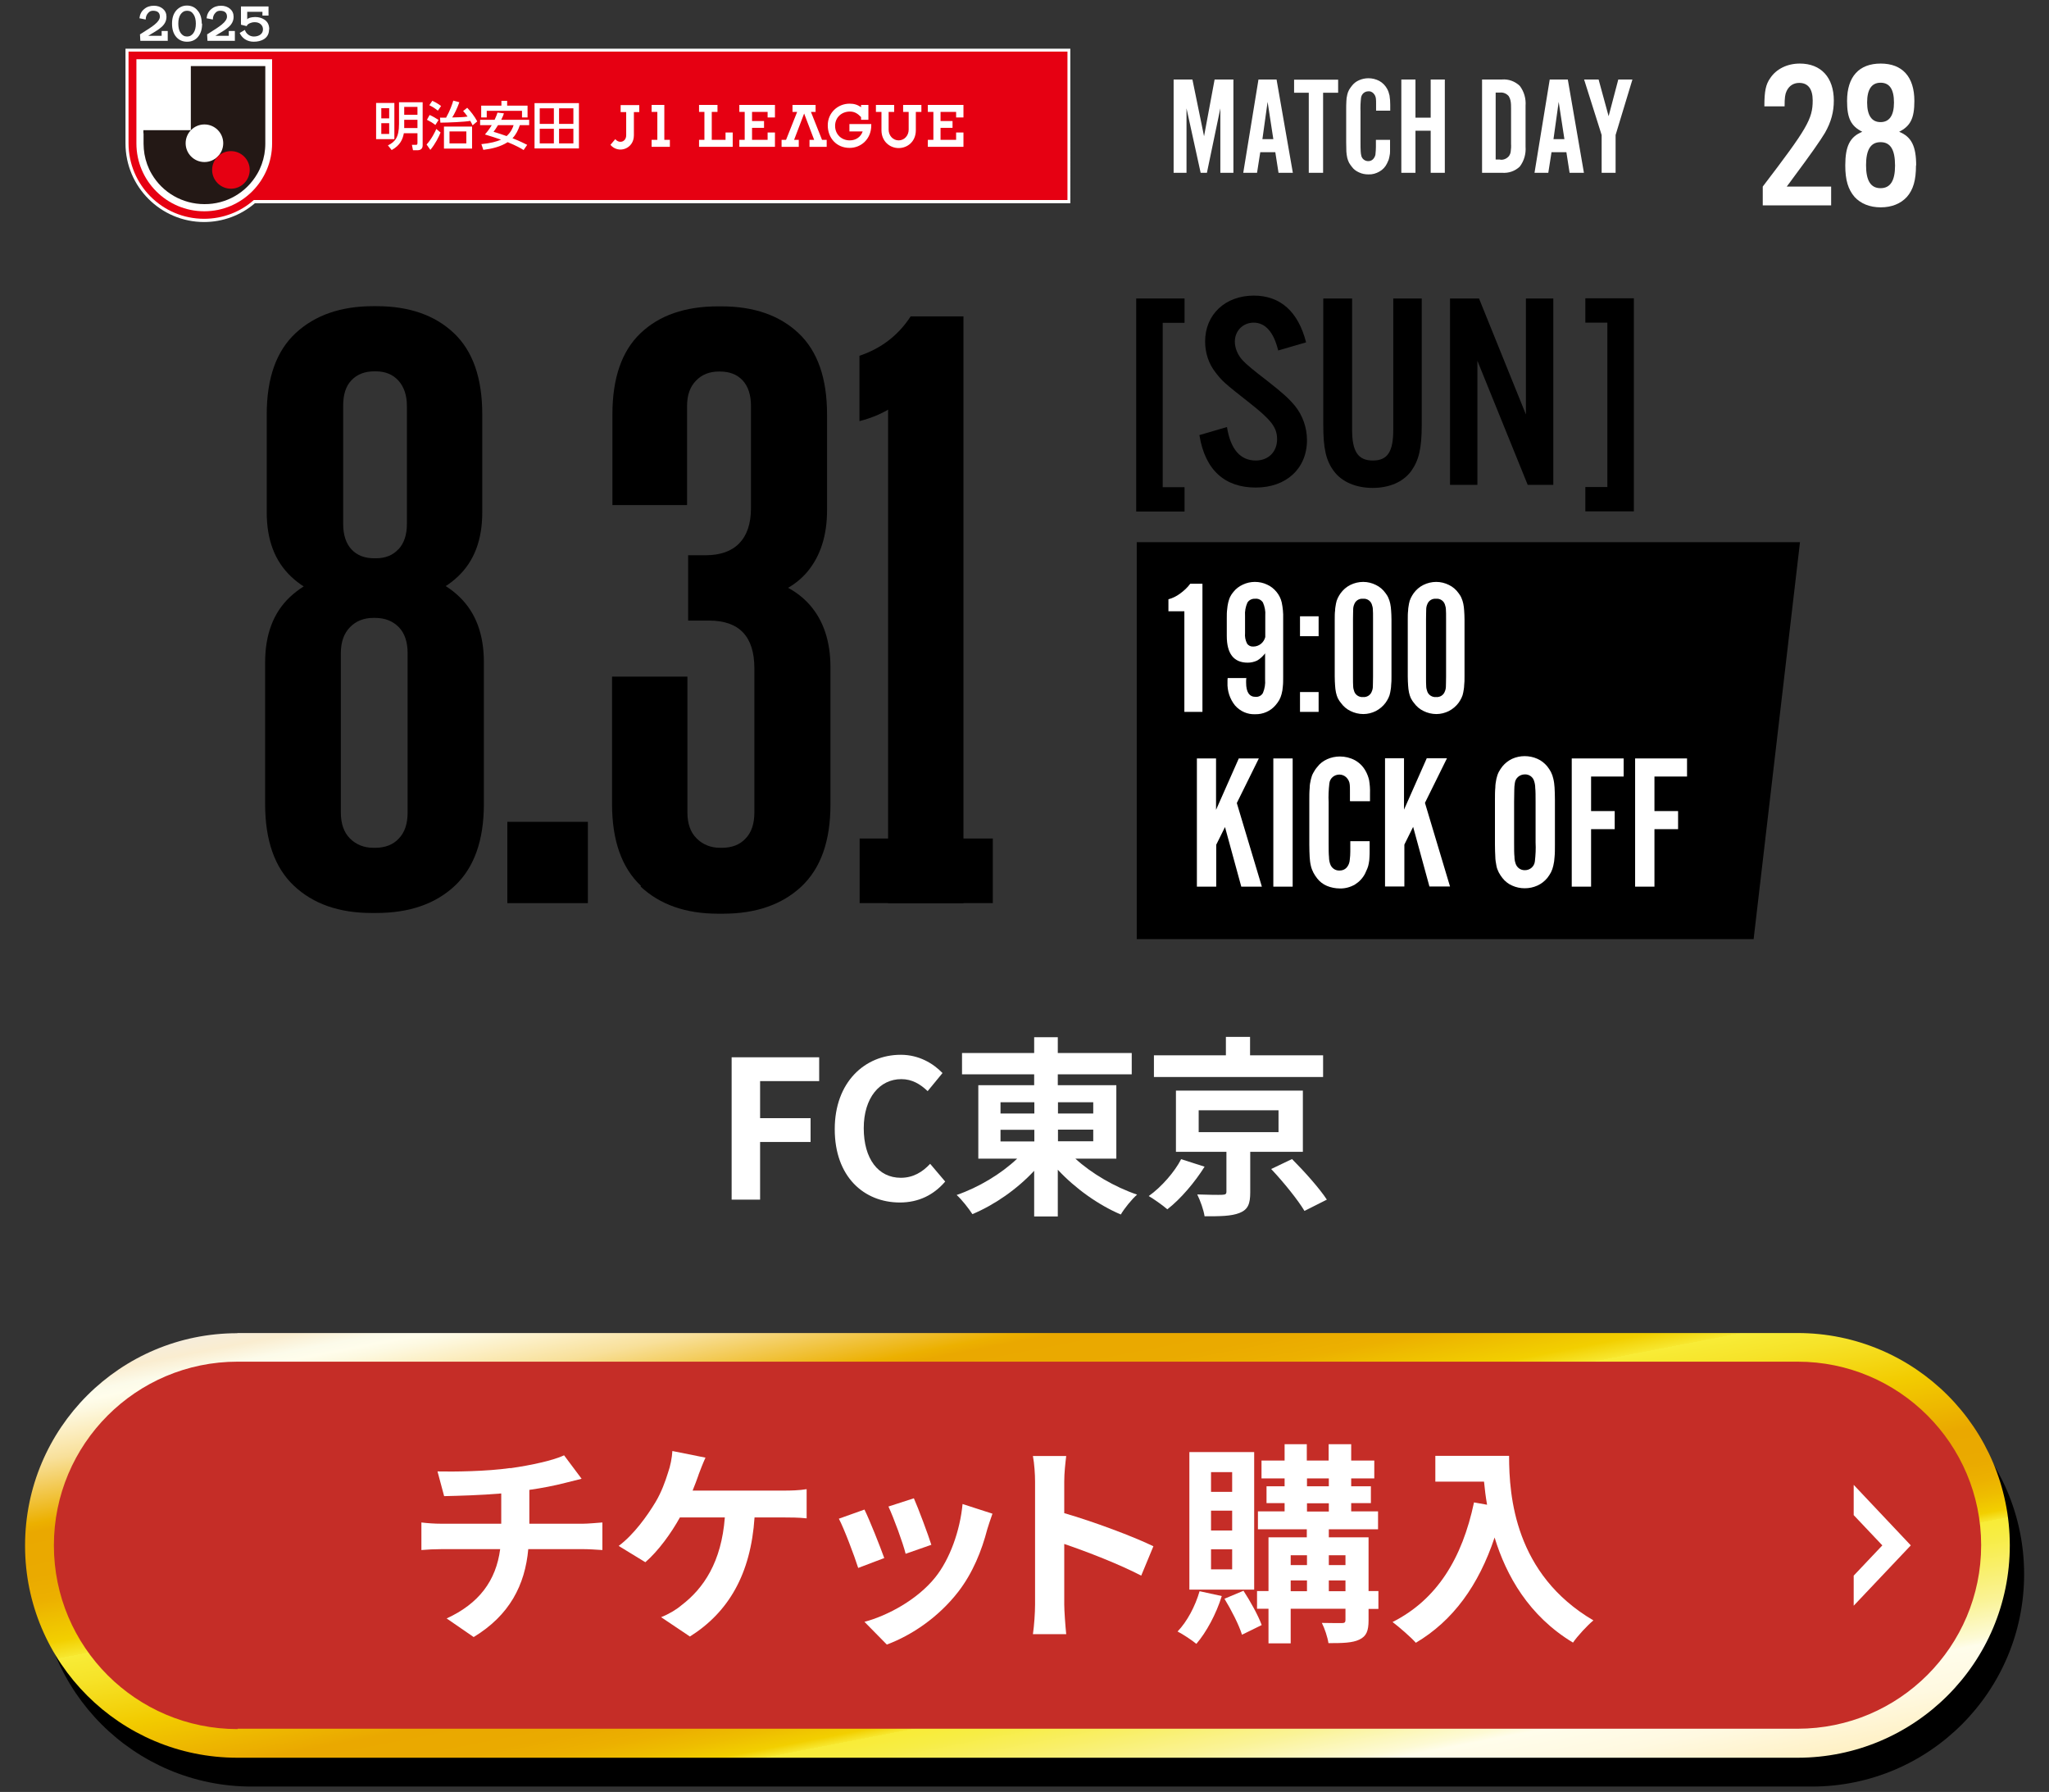 <?xml version="1.0" encoding="UTF-8"?>
<svg id="_レイヤー_1" data-name="レイヤー 1" xmlns="http://www.w3.org/2000/svg" xmlns:xlink="http://www.w3.org/1999/xlink" viewBox="0 0 114.46 100.08">
  <rect x="0" y="0" width="114.46" height="100.08" fill="#333333" stroke="none"/>
  <defs>
    <style>
      .cls-1 {
        fill: #c52d27;
      }

      .cls-2 {
        fill: #231815;
      }

      .cls-3 {
        fill: #fff;
      }

      .cls-4 {
        fill: url(#_名称未設定グラデーション);
      }

      .cls-5 {
        fill: #e60012;
      }
    </style>
    <linearGradient id="_名称未設定グラデーション" data-name="名称未設定グラデーション" x1="-731.15" y1="263.68" x2="-730.34" y2="262.8" gradientTransform="translate(102078.93 7947.03) scale(139.61 -29.86)" gradientUnits="userSpaceOnUse">
      <stop offset="0" stop-color="#ffecb4"/>
      <stop offset=".04" stop-color="#f0eeea"/>
      <stop offset=".08" stop-color="#faedd0"/>
      <stop offset=".1" stop-color="#fcfbea"/>
      <stop offset=".11" stop-color="#fffdeb"/>
      <stop offset=".12" stop-color="#fdf9e1"/>
      <stop offset=".14" stop-color="#fcefc5"/>
      <stop offset=".17" stop-color="#f8e09a"/>
      <stop offset=".2" stop-color="#f3cb58"/>
      <stop offset=".24" stop-color="#ecb000"/>
      <stop offset=".25" stop-color="#eaa800"/>
      <stop offset=".3" stop-color="#eaaa00"/>
      <stop offset=".33" stop-color="#ecb000"/>
      <stop offset=".35" stop-color="#eebd00"/>
      <stop offset=".38" stop-color="#f2cf00"/>
      <stop offset=".4" stop-color="#f7e72f"/>
      <stop offset=".4" stop-color="#f8ec37"/>
      <stop offset=".43" stop-color="#f6e329"/>
      <stop offset=".49" stop-color="#f2cb00"/>
      <stop offset=".56" stop-color="#eaa800"/>
      <stop offset=".6" stop-color="#eaaa00"/>
      <stop offset=".62" stop-color="#ecb000"/>
      <stop offset=".64" stop-color="#eebd00"/>
      <stop offset=".66" stop-color="#f2cf00"/>
      <stop offset=".67" stop-color="#f7e72f"/>
      <stop offset=".67" stop-color="#f8ec37"/>
      <stop offset=".69" stop-color="#f7ed45"/>
      <stop offset=".72" stop-color="#f9ef66"/>
      <stop offset=".76" stop-color="#faf396"/>
      <stop offset=".8" stop-color="#fdfad4"/>
      <stop offset=".81" stop-color="#fffdeb"/>
      <stop offset=".85" stop-color="#fff9e1"/>
      <stop offset=".9" stop-color="#fff1c6"/>
      <stop offset=".94" stop-color="#ffecb4"/>
      <stop offset="1" stop-color="#ffecb4"/>
    </linearGradient>
  </defs>
  <g>
    <g>
      <path class="cls-3" d="M102.27,11.47h-3.8v-1.05c2.48-3.25,2.79-3.77,2.79-4.81,0-.64-.26-.98-.75-.98-.32,0-.57.16-.71.46-.08.17-.11.36-.11.85h-1.13c0-.85.08-1.23.33-1.58.34-.51.95-.81,1.65-.81,1.18,0,1.9.77,1.9,2.07,0,.63-.15,1.19-.49,1.79q-.37.63-1.74,2.47c-.13.19-.27.36-.4.54h2.48v1.05Z"/>
      <path class="cls-3" d="M107.03,9.24c0,.82-.15,1.35-.51,1.76-.34.37-.84.58-1.46.58s-1.12-.21-1.46-.58c-.36-.42-.52-.94-.52-1.76,0-1.08.26-1.6.95-1.88-.63-.32-.85-.75-.85-1.72,0-1.36.67-2.09,1.88-2.09s1.88.74,1.88,2.09c0,.97-.22,1.4-.85,1.72.69.28.95.81.95,1.88ZM104.24,9.22c0,.87.26,1.29.81,1.29s.81-.42.81-1.26c0-.9-.26-1.31-.81-1.31s-.81.42-.81,1.29ZM104.3,5.72c0,.73.26,1.1.75,1.1s.75-.37.75-1.09c0-.75-.25-1.11-.75-1.11s-.75.38-.75,1.1Z"/>
    </g>
    <path id="_路径_135720" data-name="路径 135720" class="cls-3" d="M68.17,9.65v-3.6l-.75,3.6h-.35l-.79-3.6v3.6h-.72v-5.21h1.05l.65,3.17.59-3.17h1.05v5.21h-.72ZM70.4,8.5l-.18,1.15h-.77l.85-5.21h1.01l.91,5.21h-.8l-.18-1.15h-.84ZM70.81,5.69l-.29,2.08h.61l-.32-2.08ZM73.9,9.65h-.79v-4.47h-.82v-.73h2.46v.73h-.84v4.47ZM76.87,6.18v-.4c0-.09,0-.18-.01-.27-.01-.11-.06-.22-.14-.3-.08-.08-.18-.12-.28-.11-.21,0-.38.15-.41.36-.03.26-.04.51-.03.77v1.65c0,.26,0,.45.01.57,0,.09.02.18.04.27.05.17.21.28.38.28.11,0,.21-.04.28-.12.08-.09.13-.2.13-.32.01-.11.02-.23.02-.34,0-.16,0-.29,0-.41h.79v.34c0,.12,0,.23,0,.32,0,.08-.01.17-.03.25-.01.07-.03.14-.05.21-.03.07-.06.13-.09.2-.09.19-.24.35-.42.45-.19.11-.4.17-.62.16-.18,0-.35-.03-.52-.11-.16-.07-.3-.17-.4-.31-.06-.07-.11-.15-.16-.23-.04-.09-.08-.18-.1-.27-.03-.12-.04-.24-.05-.36,0-.14-.01-.31-.01-.52v-1.76c0-.2,0-.38.01-.52,0-.12.02-.25.05-.37.02-.09.05-.18.1-.27.05-.08.1-.16.16-.23.11-.14.24-.24.4-.31.16-.07.34-.11.52-.11.21,0,.42.05.61.15.18.1.33.25.43.43.07.12.11.25.14.38.03.18.04.36.04.53v.32h-.79ZM79.07,7.3v2.35h-.79v-5.21h.79v2.13h.85v-2.13h.79v5.21h-.79v-2.35h-.85ZM82.79,4.44h1.11c.37-.03.73.1,1,.36.24.32.35.71.32,1.11v2.28c.03.4-.08.79-.32,1.11-.27.26-.63.38-1,.35h-1.11v-5.21ZM83.81,8.92c.18.02.36-.06.48-.2.05-.07.09-.16.1-.25.02-.14.03-.29.02-.44v-1.97c0-.15,0-.29-.03-.44-.02-.09-.05-.17-.1-.25-.12-.14-.3-.22-.49-.2h-.24v3.74h.25ZM86.67,8.5l-.18,1.15h-.77l.85-5.21h1.01l.9,5.21h-.8l-.18-1.15h-.84ZM87.07,5.69l-.29,2.08h.61l-.32-2.08ZM90.26,9.65h-.79v-2.11l-.98-3.1h.81l.56,2.05.54-2.05h.79l-.94,3.1v2.11Z"/>
    <g>
      <g>
        <g>
          <g>
            <path class="cls-3" d="M59.8,2.72H7.01v5.29c0,2.42,1.97,4.39,4.39,4.39,1.04,0,2.05-.37,2.84-1.05h45.55V2.72h0Z"/>
            <path class="cls-5" d="M7.18,2.88v5.12c0,2.33,1.89,4.22,4.22,4.22,1.06,0,2.04-.39,2.78-1.05h45.45V2.88H7.18Z"/>
          </g>
          <path class="cls-3" d="M15.2,8.01c0,2.09-1.7,3.79-3.79,3.79s-3.79-1.7-3.79-3.79V3.31h7.58v4.69Z"/>
        </g>
        <g>
          <path class="cls-2" d="M8.01,7.45v-.18h2.65v-3.58h4.16v3.75c0,.2,0,.39,0,.59,0,.2-.02.39-.05.58-.07.39-.2.76-.4,1.1-.61,1.05-1.73,1.7-2.95,1.69-1.22,0-2.34-.64-2.95-1.69-.2-.34-.33-.71-.4-1.1-.03-.19-.05-.39-.05-.58,0-.2,0-.39,0-.59Z"/>
          <circle class="cls-3" cx="11.42" cy="8" r="1.05"/>
          <circle class="cls-5" cx="12.9" cy="9.49" r="1.05"/>
        </g>
      </g>
      <g>
        <path class="cls-3" d="M21.74,6.04v.57h-.44v-.57h.44ZM21.01,5.75v2.02h1.02v-2.02h-1.02ZM21.74,6.88v.6h-.44v-.6h.44ZM22.29,5.7v1.22c0,.76-.23,1.01-.62,1.2l.21.26c.49-.27.62-.62.68-.94h.76v.54c0,.09-.02.11-.09.11h-.22l.06.3h.28c.06,0,.26-.03.26-.26v-2.42h-1.33ZM23.32,5.97v.44h-.74v-.44h.74ZM23.32,6.69v.46h-.74v-.46h.74ZM26.05,7.34v.67h-.94v-.67h.94ZM24.8,7.07v1.23h1.57v-1.23h-1.57ZM24.58,6.56l.02.29c.38,0,1.39-.04,1.67-.1.07.12.1.18.13.25l.26-.22c-.16-.3-.37-.56-.56-.76l-.23.18c.08.09.16.18.25.31-.25.04-.52.04-.86.05.11-.16.29-.53.4-.85l-.34-.09c-.05.18-.18.56-.4.95h-.32ZM23.99,5.88c.2.1.29.16.47.3l.18-.26c-.26-.19-.4-.25-.49-.29l-.17.25ZM23.85,6.69c.2.1.3.16.47.29l.18-.28c-.12-.08-.3-.19-.5-.28l-.15.27ZM24.37,7.21c-.05.12-.26.56-.54.86l.21.3c.27-.32.48-.74.57-.97l-.24-.2ZM28.69,6.99c-.04.13-.13.38-.39.61-.24-.09-.48-.16-.73-.24.07-.09.12-.16.25-.37h.87ZM27.79,6.29c-.03.1-.07.21-.16.4h-.81v.3h.65c-.15.25-.3.43-.38.52.37.11.64.2.9.29-.26.11-.59.2-1.1.25l.11.32c.48-.06.95-.17,1.36-.43.49.2.75.35.89.44l.2-.29c-.14-.07-.39-.2-.82-.37.2-.21.32-.46.41-.73h.52v-.3h-1.56c.1-.21.13-.28.15-.36l-.34-.04ZM26.88,6.56h.31v-.37h1.97v.37h.31v-.66h-1.14v-.27h-.32v.27h-1.13v.66ZM30.94,6.05v.87h-.79v-.87h.79ZM29.86,8.29h2.48v-2.53h-2.48v2.53ZM30.94,7.19v.82h-.79v-.82h.79ZM32.03,6.05v.87h-.8v-.87h.8ZM32.03,7.19v.82h-.8v-.82h.8Z"/>
        <g>
          <g>
            <path class="cls-3" d="M34.38,7.76l-.28.33c.44.52,1.31.23,1.31-.53v-1.3h.3v-.39h-1.04v.39h.31v1.29c0,.38-.39.49-.61.22Z"/>
            <g>
              <polygon class="cls-3" points="42.01 7.14 42.01 7.81 42.88 7.81 42.88 7.4 43.29 7.4 43.29 8.2 41.3 8.2 41.3 7.81 41.6 7.81 41.6 6.25 41.3 6.25 41.3 5.86 43.29 5.86 43.29 6.56 42.88 6.56 42.88 6.25 42.01 6.25 42.01 6.76 42.68 6.76 42.68 7.14 42.01 7.14"/>
              <path class="cls-3" d="M48.1,6.54c-.17-.18-.35-.31-.62-.31-.47,0-.83.33-.83.8s.35.81.82.81c.35,0,.62-.2.72-.5h-.74v-.41h1.22s0,.06,0,.07c0,.77-.57,1.26-1.21,1.26-.74,0-1.22-.56-1.22-1.26s.56-1.21,1.22-1.21c.25,0,.45.06.64.2v-.13h.41v.83h-.41v-.16Z"/>
              <polygon class="cls-3" points="45.56 5.86 45.56 6.25 45.3 6.25 45.92 7.81 46.18 7.81 46.18 8.2 45.22 8.2 45.22 7.81 45.48 7.81 44.92 6.34 44.36 7.81 44.62 7.81 44.62 8.2 43.66 8.2 43.66 7.81 43.91 7.81 44.53 6.25 44.27 6.25 44.27 5.86 45.56 5.86"/>
              <path class="cls-3" d="M50.2,8.27c-.48,0-.96-.36-.96-1v-1.02h-.31v-.39h1.02v.39h-.31v.99c0,.33.24.6.56.6s.56-.27.56-.6v-.99h-.31v-.39h1.02v.39h-.31v1.02c0,.65-.48,1-.96,1Z"/>
              <polygon class="cls-3" points="52.54 7.14 52.54 7.81 53.41 7.81 53.41 7.4 53.82 7.4 53.82 8.2 51.83 8.2 51.83 7.81 52.14 7.81 52.14 6.25 51.83 6.25 51.83 5.86 53.82 5.86 53.82 6.56 53.41 6.56 53.41 6.25 52.54 6.25 52.54 6.76 53.21 6.76 53.21 7.14 52.54 7.14"/>
              <polygon class="cls-3" points="40.08 5.86 39.05 5.86 39.05 6.25 39.35 6.25 39.35 7.81 39.05 7.81 39.05 8.2 40.93 8.2 40.93 7.4 40.53 7.4 40.53 7.81 39.76 7.81 39.76 6.25 40.08 6.25 40.08 5.86"/>
            </g>
          </g>
          <polygon class="cls-3" points="36.4 5.86 36.4 6.25 36.72 6.25 36.72 7.81 36.4 7.81 36.4 8.2 37.42 8.2 37.42 7.81 37.11 7.81 37.11 5.86 36.4 5.86"/>
        </g>
      </g>
      <g>
        <path class="cls-3" d="M9.36,2.28h-1.52l-.02-.36c.42-.26.69-.44.82-.55.2-.16.29-.31.29-.44,0-.22-.13-.33-.38-.33-.1,0-.19.03-.26.11-.09.09-.15.21-.15.38l-.35-.07c.02-.21.11-.39.26-.51.15-.13.33-.19.55-.19.2,0,.37.06.5.17.13.11.2.26.2.45,0,.16-.05.3-.14.42-.07.1-.19.2-.36.32-.17.11-.35.22-.52.32h.75v-.27h.34v.57Z"/>
        <path class="cls-3" d="M11.29,1.32c0,.32-.08.56-.23.74s-.36.27-.61.27-.45-.09-.6-.26c-.16-.18-.24-.43-.24-.75s.08-.55.23-.73c.16-.18.36-.28.6-.28s.45.09.6.28c.16.18.23.43.23.73ZM10.94,1.32c0-.21-.04-.39-.13-.52-.09-.14-.21-.2-.36-.2s-.27.07-.36.2c-.09.13-.13.31-.13.52s.04.39.13.52c.09.13.21.2.36.2s.27-.07.36-.2c.09-.13.13-.31.13-.52Z"/>
        <path class="cls-3" d="M13.11,2.28h-1.52l-.02-.36c.42-.26.69-.44.82-.55.2-.16.29-.31.29-.44,0-.22-.13-.33-.38-.33-.1,0-.19.03-.26.11-.09.09-.15.21-.15.38l-.35-.07c.02-.21.11-.39.26-.51.15-.13.33-.19.55-.19.2,0,.37.06.5.17.13.11.2.26.2.45,0,.16-.05.3-.14.42-.07.1-.19.2-.36.32-.17.11-.35.22-.52.32h.75v-.27h.34v.57Z"/>
        <path class="cls-3" d="M15.03,1.64c0,.25-.1.43-.29.55-.15.09-.34.14-.57.14-.18,0-.35-.05-.49-.14-.13-.09-.23-.21-.29-.35l.29-.17c.03.1.09.19.18.26.09.07.2.11.32.11.15,0,.28-.04.37-.11.09-.07.14-.17.14-.29s-.04-.21-.13-.29-.2-.11-.34-.11c-.07,0-.13.01-.19.03-.13.04-.22.1-.25.19l-.32-.08V.36h1.54v.51h-.34v-.21h-.85v.42c.06-.08.2-.12.44-.13.2,0,.37.05.51.14.19.12.28.3.28.55Z"/>
      </g>
    </g>
  </g>
  <g>
    <g>
      <path d="M16.43,49.48c-1.08-1.01-1.62-2.54-1.62-4.57v-7.91c0-1.56.46-2.78,1.38-3.65.92-.87,2.18-1.37,3.77-1.5l.09,1.87c-1.62-.16-2.89-.66-3.79-1.52-.91-.86-1.36-2.05-1.36-3.58v-5.48c0-2.03.54-3.54,1.62-4.54,1.08-1,2.52-1.5,4.33-1.5h.19c1.81,0,3.25.5,4.31,1.5s1.59,2.51,1.59,4.54v5.48c0,1.53-.45,2.72-1.36,3.58-.91.86-2.15,1.35-3.75,1.47l.05-1.83c1.62.12,2.89.62,3.79,1.5.91.88,1.36,2.09,1.36,3.65v7.91c0,2.03-.54,3.55-1.62,4.57-1.08,1.01-2.54,1.52-4.38,1.52h-.28c-1.81,0-3.26-.51-4.33-1.52ZM22.28,46.83c.33-.34.49-.83.49-1.45v-8.9c0-.62-.16-1.11-.49-1.45s-.77-.52-1.33-.52h-.09c-.53,0-.97.17-1.31.52s-.51.83-.51,1.45v8.9c0,.62.17,1.11.51,1.45.34.34.78.52,1.31.52h.09c.56,0,1.01-.17,1.33-.52ZM22.26,30.68c.31-.34.47-.81.47-1.41v-6.6c0-.59-.16-1.06-.47-1.41-.31-.34-.73-.52-1.26-.52h-.09c-.53,0-.95.16-1.27.49s-.47.8-.47,1.43v6.6c0,.62.16,1.1.47,1.43s.73.49,1.27.49h.09c.53,0,.95-.17,1.26-.51Z"/>
      <path d="M28.34,45.9h4.5v4.54h-4.5v-4.54Z"/>
      <path d="M35.81,49.48c-1.08-1.01-1.62-2.54-1.62-4.57v-7.12h4.21v7.59c0,.62.17,1.11.52,1.45.34.34.78.52,1.31.52h.09c.56,0,1.01-.17,1.33-.52.33-.34.49-.83.49-1.45v-8.05c0-1.78-.84-2.67-2.53-2.67h-1.17v-3.65h.98c.81,0,1.44-.22,1.87-.66s.66-1.09.66-1.97v-5.71c0-.62-.16-1.1-.47-1.43-.31-.33-.73-.49-1.27-.49h-.05c-.53,0-.96.17-1.29.52-.33.34-.49.81-.49,1.41v5.53h-4.17v-5.06c0-2.03.52-3.54,1.57-4.54s2.49-1.5,4.33-1.5h.19c1.81,0,3.25.5,4.31,1.5s1.59,2.51,1.59,4.54v5.34c0,1.41-.36,2.54-1.08,3.42-.72.87-1.84,1.44-3.37,1.69v-1.5c1.56.25,2.72.81,3.49,1.69.76.87,1.15,2.03,1.15,3.47v7.68c0,2.03-.54,3.55-1.62,4.57-1.08,1.01-2.54,1.52-4.38,1.52h-.28c-1.81,0-3.25-.51-4.33-1.52Z"/>
      <path d="M49.61,21.22h1.78c-.38.56-.84,1.04-1.41,1.43s-1.22.68-1.97.87v-3.65c1.22-.41,2.17-1.14,2.86-2.2h2.95v32.78h-4.21v-29.22ZM48.01,46.83h2.67l.52,3.61h-3.18v-3.61ZM52.74,46.83h2.72v3.61h-3.23l.52-3.61Z"/>
    </g>
    <path id="_路径_135108" data-name="路径 135108" d="M63.49,30.28h37.06l-2.59,22.17h-34.46v-22.17Z"/>
    <path id="_路径_135716" data-name="路径 135716" class="cls-3" d="M67.18,39.76h-1.02v-5.62h-.89v-.67c.23-.06.45-.17.64-.31.22-.16.42-.34.58-.56h.68v7.16ZM69.62,37.85c0,.05-.01.11-.01.16v.12c0,.53.18.79.53.79.17.01.33-.07.41-.22.1-.24.14-.49.12-.75v-1.46c-.12.16-.27.3-.44.4-.17.08-.35.12-.53.12-.78,0-1.17-.5-1.17-1.49v-.98c0-.2,0-.36.02-.5.01-.13.03-.26.06-.39.03-.11.06-.22.11-.32.05-.1.11-.19.18-.27.14-.18.33-.32.53-.41.21-.1.44-.15.67-.15.24,0,.47.05.68.15.21.09.39.24.53.41.14.17.24.37.29.59.06.29.09.59.08.89v3.25c0,.21,0,.4-.02.56-.01.14-.03.28-.07.42-.03.11-.07.22-.13.33-.06.1-.13.2-.21.29-.28.33-.7.51-1.13.5-.43.02-.84-.16-1.13-.49-.29-.36-.44-.82-.42-1.28v-.11s0-.09.01-.14h1.02ZM70.68,34.38c.02-.25-.03-.5-.13-.73-.1-.15-.26-.23-.44-.21-.17-.01-.34.07-.43.22-.1.23-.15.48-.13.74v.96c-.02.2.02.4.11.58.08.12.21.18.35.17.32,0,.59-.22.67-.53v-1.19ZM73.66,39.76h-1.04v-1.11h1.04v1.11ZM73.66,35.53h-1.04v-1.11h1.04v1.11ZM77.73,37.77c0,.2,0,.36-.02.51,0,.13-.03.26-.05.39-.02.11-.05.21-.1.31-.04.09-.1.18-.16.27-.14.19-.33.35-.54.46-.22.11-.46.17-.7.17-.25,0-.5-.06-.72-.17-.21-.1-.4-.26-.54-.46-.07-.08-.12-.17-.17-.26-.04-.1-.08-.2-.1-.31-.03-.13-.04-.26-.05-.39-.01-.15-.02-.32-.02-.51v-3.17c0-.2,0-.37.02-.51,0-.13.03-.26.05-.39.02-.11.05-.21.1-.31.04-.09.1-.18.16-.27.14-.19.32-.35.54-.46.22-.11.47-.17.72-.17.25,0,.49.06.71.17.21.1.4.26.54.46.06.08.12.17.16.27.04.1.08.2.1.31.03.13.04.26.05.39.01.15.02.32.02.51v3.17ZM75.58,37.78c0,.26,0,.44.01.55,0,.1.03.2.06.29.07.2.28.33.49.31.22.02.42-.11.49-.31.04-.09.06-.19.06-.29,0-.11.01-.29.01-.55v-3.19c0-.26,0-.44-.01-.55,0-.1-.03-.2-.06-.29-.07-.2-.27-.33-.49-.31-.22-.02-.42.11-.49.31-.04.09-.06.19-.06.29,0,.1-.01.29-.01.55v3.19ZM81.81,37.77c0,.2,0,.36-.02.51,0,.13-.03.26-.05.39-.02.11-.05.21-.1.31-.04.09-.1.18-.16.27-.14.19-.33.35-.54.46-.22.11-.46.17-.7.17-.25,0-.5-.06-.72-.17-.21-.1-.4-.26-.54-.46-.07-.08-.12-.17-.17-.26-.04-.1-.08-.2-.1-.31-.03-.13-.04-.26-.05-.39-.01-.15-.02-.32-.02-.51v-3.17c0-.2,0-.37.02-.51,0-.13.03-.26.05-.39.02-.11.05-.21.1-.31.04-.09.1-.18.16-.27.14-.19.32-.35.54-.46.22-.11.47-.17.72-.17.25,0,.49.06.71.17.21.1.4.26.54.46.06.08.12.17.16.27.04.1.08.2.1.31.03.13.04.26.05.39.01.15.02.32.02.51v3.17ZM79.66,37.78c0,.26,0,.44.01.55,0,.1.03.2.06.29.07.2.28.33.49.31.22.02.42-.11.49-.31.04-.09.06-.19.06-.29,0-.11.01-.29.01-.55v-3.19c0-.26,0-.44-.01-.55,0-.1-.03-.2-.06-.29-.07-.2-.27-.33-.49-.31-.22-.02-.42.11-.49.31-.04.09-.06.19-.06.29,0,.11-.01.29-.01.55v3.19ZM67.93,42.36v2.87l1.27-2.87h1.12l-1.23,2.49,1.4,4.67h-1.15l-.91-3.33-.49.99v2.34h-1.08v-7.16h1.08ZM72.21,49.52h-1.08v-7.16h1.08v7.16ZM75.41,44.74c0-.21,0-.39,0-.55,0-.16,0-.28-.01-.36-.01-.16-.08-.3-.19-.41-.1-.1-.24-.16-.39-.16-.28,0-.53.2-.56.49-.04.35-.06.71-.04,1.06v2.27c0,.36,0,.62.02.79,0,.13.02.25.06.37.07.23.28.39.53.38.15,0,.29-.05.39-.16.11-.12.17-.28.18-.44.02-.16.03-.31.03-.47v-.57h1.08v.47c0,.16,0,.31-.01.44,0,.12-.02.23-.04.34-.02.1-.04.19-.08.28-.04.09-.08.18-.12.27-.13.26-.33.47-.57.62-.26.15-.55.23-.85.22-.24,0-.49-.05-.71-.14-.22-.09-.41-.24-.55-.42-.08-.1-.15-.21-.21-.32-.06-.12-.11-.24-.14-.37-.04-.16-.06-.33-.07-.5-.01-.2-.02-.43-.02-.71v-2.43c0-.28,0-.52.02-.71,0-.17.03-.34.07-.5.03-.13.07-.25.14-.37.06-.11.13-.22.22-.32.14-.19.33-.33.55-.43.22-.1.47-.15.71-.15.29,0,.58.07.84.21.25.14.45.34.59.59.09.16.16.34.2.52.04.24.06.49.05.74v.44h-1.09ZM78.43,42.35v2.87l1.27-2.87h1.13l-1.23,2.49,1.4,4.67h-1.15l-.91-3.33-.49.99v2.34h-1.08v-7.16h1.08ZM86.86,47.18c0,.26,0,.49-.02.68-.01.17-.03.33-.07.49-.03.13-.07.25-.13.37-.06.11-.13.22-.21.32-.15.18-.33.32-.55.42-.22.1-.46.15-.71.15-.24,0-.48-.05-.7-.15-.21-.09-.4-.24-.54-.42-.08-.1-.15-.21-.21-.32-.06-.12-.11-.25-.13-.38-.03-.16-.06-.33-.06-.49-.01-.19-.02-.41-.02-.68v-2.5c0-.26,0-.49.02-.68,0-.17.03-.33.06-.49.03-.13.07-.26.13-.38.06-.11.13-.22.21-.32.15-.18.33-.32.54-.42.22-.1.46-.15.7-.15.24,0,.49.05.71.15.21.09.4.24.55.42.08.1.15.21.21.32.06.12.1.24.13.37.04.16.06.33.07.49.01.19.02.42.02.68v2.49ZM84.58,47.06c0,.36,0,.62.02.79,0,.13.02.25.06.37.07.23.28.39.53.38.28,0,.52-.21.55-.49.04-.35.06-.71.04-1.06v-2.25c0-.36,0-.63-.02-.8,0-.12-.02-.25-.06-.37-.06-.23-.28-.39-.52-.38-.28,0-.53.2-.56.49-.02.12-.03.25-.03.37,0,.19-.01.41-.01.68v2.25ZM90.69,43.37h-1.81v1.93h1.32v1.01h-1.32v3.21h-1.08v-7.16h2.9v1.01ZM94.23,43.37h-1.81v1.93h1.32v1.01h-1.32v3.21h-1.08v-7.16h2.9v1.01Z"/>
    <g>
      <path d="M66.17,18.03h-1.22v9.18h1.22v1.36h-2.7v-11.9h2.7v1.36Z"/>
      <path d="M71.4,19.57c-.25-1.03-.72-1.55-1.37-1.55-.59,0-1.05.45-1.05,1.06,0,.36.16.75.44,1.05q.27.3,1.37,1.14c.88.69,1.2.98,1.55,1.4.42.52.67,1.2.67,1.91,0,1.58-1.15,2.65-2.86,2.65s-2.83-.95-3.15-2.93l1.54-.45c.2,1.25.75,1.87,1.61,1.87.7,0,1.19-.48,1.19-1.19,0-.66-.33-1.08-1.54-2.03-1.45-1.14-1.51-1.2-1.9-1.7-.38-.48-.58-1.09-.58-1.73,0-1.5,1.12-2.56,2.72-2.56,1.48,0,2.48.89,2.92,2.61l-1.54.45Z"/>
      <path d="M79.42,16.67v7.06c0,1.31-.16,1.98-.59,2.58-.45.61-1.22.94-2.15.94s-1.72-.33-2.17-.94c-.44-.59-.59-1.26-.59-2.58v-7.06h1.61v7.32c0,1.23.33,1.73,1.16,1.73s1.14-.5,1.14-1.73v-7.32h1.61Z"/>
      <path d="M86.78,27.08h-1.44l-2.81-6.93v6.93h-1.53v-10.41h1.62l2.62,6.48v-6.48h1.53v10.41Z"/>
      <path d="M88.56,27.2h1.23v-9.18h-1.23v-1.36h2.71v11.9h-2.71v-1.36Z"/>
    </g>
  </g>
  <g id="_レイヤー_1-2" data-name=" レイヤー 1-2">
    <path id="_路径_135599" data-name="路径 135599" d="M14.06,76.06h87.15c6.55,0,11.86,5.31,11.86,11.86h0c0,6.55-5.31,11.86-11.86,11.86H14.06c-6.55,0-11.86-5.31-11.86-11.86h0c0-6.55,5.3-11.85,11.85-11.86,0,0,0,0,.01,0Z"/>
    <path id="_路径_135600" data-name="路径 135600" class="cls-4" d="M13.26,74.45h87.15c6.55,0,11.86,5.31,11.86,11.86h0c0,6.55-5.31,11.86-11.86,11.86H13.26c-6.55,0-11.86-5.3-11.86-11.84,0,0,0,0,0-.01h0c0-6.55,5.31-11.86,11.86-11.86Z"/>
    <path id="_路径_135601" data-name="路径 135601" class="cls-1" d="M13.27,96.57c-5.66,0-10.26-4.59-10.26-10.26,0-5.66,4.59-10.26,10.26-10.26h87.15c5.66,0,10.25,4.59,10.25,10.25s-4.59,10.25-10.25,10.25H13.27Z"/>
    <path id="_前面オブジェクトで型抜き_38" data-name=" 前面オブジェクトで型抜き 38" class="cls-3" d="M103.55,89.69v-1.69l1.6-1.69-1.6-1.69v-1.69l3.19,3.38-3.19,3.37h0v.02Z"/>
    <g>
      <path class="cls-3" d="M28.51,82c1.19-.17,2.41-.44,3-.72l.98,1.31c-.41.1-.72.18-.92.23-.58.15-1.29.29-2,.39v1.89h3c.26,0,.82-.05,1.08-.07v1.54c-.32-.02-.73-.05-1.05-.05h-3.09c-.18,2-1.04,3.69-3.05,4.91l-1.51-1.04c1.81-.83,2.76-2.11,2.99-3.87h-3.28c-.37,0-.81.02-1.12.05v-1.54c.32.04.73.07,1.1.07h3.36v-1.69c-1.14.1-2.39.13-3.19.15l-.37-1.38c.91.02,2.75,0,4.06-.19Z"/>
      <path class="cls-3" d="M39.02,82.38c-.09.25-.2.56-.33.87h5.13c.31,0,.85-.01,1.24-.08v1.63c-.44-.05-.96-.05-1.24-.05h-1.67c-.21,3.16-1.45,5.29-3.61,6.65l-1.61-1.08c.43-.17.85-.42,1.13-.66,1.25-.95,2.24-2.42,2.43-4.91h-2.51c-.48.87-1.21,1.88-1.93,2.5l-1.49-.91c.85-.63,1.61-1.7,2.06-2.45.33-.55.55-1.17.69-1.62.14-.39.23-.86.25-1.23l1.85.37c-.14.3-.3.72-.39.96Z"/>
      <path class="cls-3" d="M49.39,87.02l-1.45.55c-.2-.64-.8-2.23-1.08-2.75l1.43-.51c.3.61.87,2.05,1.11,2.72ZM55.15,85.41c-.31,1.2-.81,2.44-1.62,3.49-1.11,1.43-2.6,2.43-3.99,2.95l-1.25-1.27c1.31-.35,2.97-1.25,3.96-2.49.81-1.01,1.38-2.6,1.52-4.09l1.67.54c-.14.38-.21.63-.29.87ZM52.02,86.28l-1.43.5c-.14-.58-.67-2.02-.96-2.64l1.42-.46c.23.51.81,2.06.98,2.61Z"/>
      <path class="cls-3" d="M57.82,82.75c0-.42-.04-1.01-.12-1.43h1.86c-.05.42-.11.94-.11,1.43v1.76c1.6.46,3.88,1.31,4.98,1.85l-.68,1.64c-1.23-.64-3.01-1.33-4.3-1.77v3.37c0,.35.06,1.18.11,1.67h-1.86c.07-.48.12-1.19.12-1.67v-6.85Z"/>
      <path class="cls-3" d="M68.25,89.14c-.31,1-.86,2.02-1.42,2.67-.24-.2-.75-.54-1.05-.69.54-.56.99-1.42,1.23-2.25l1.24.27ZM70.06,88.78h-3.62v-7.68h3.62v7.68ZM68.83,82.22h-1.18v1.1h1.18v-1.1ZM68.83,84.37h-1.18v1.11h1.18v-1.11ZM68.83,86.53h-1.18v1.12h1.18v-1.12ZM69.46,88.84c.39.6.83,1.39,1.02,1.92l-1.1.54c-.17-.55-.6-1.39-.98-2.01l1.05-.44ZM77,89.86h-.55v.63c0,.6-.12.89-.51,1.08-.39.19-.95.2-1.73.2-.05-.33-.21-.82-.37-1.13.46.01.98.01,1.12.01.16,0,.2-.05.2-.18v-.62h-3.06v1.93h-1.24v-1.93h-.64v-.99h.64v-3h2.14v-.45h-2.73v-1h1.49v-.46h-1.01v-.94h1.01v-.44h-1.29v-1h1.29v-.91h1.24v.91h1.22v-.91h1.26v.91h1.29v1h-1.29v.44h1.1v.94h-1.1v.46h1.5v1h-2.75v.45h2.22v3h.55v.99ZM72.1,86.86v.55h.91v-.55h-.91ZM72.1,88.87h.91v-.6h-.91v.6ZM73.01,83.01h1.22v-.44h-1.22v.44ZM73.01,84.42h1.22v-.46h-1.22v.46ZM74.23,86.86v.55h.93v-.55h-.93ZM75.16,88.87v-.6h-.93v.6h.93Z"/>
      <path class="cls-3" d="M84.3,81.32c0,2.25.32,6.6,4.71,9.18-.31.25-.89.87-1.14,1.24-2.47-1.49-3.73-3.74-4.38-5.87-.89,2.67-2.32,4.65-4.4,5.88-.26-.3-.93-.88-1.3-1.16,2.48-1.25,3.89-3.55,4.55-6.68l.73.13c-.08-.45-.13-.88-.17-1.29h-2.72v-1.44h4.12Z"/>
    </g>
  </g>
  <g>
    <path class="cls-3" d="M40.87,59.05h4.89v1.33h-3.3v2.07h2.82v1.33h-2.82v3.22h-1.59v-7.95Z"/>
    <path class="cls-3" d="M46.63,63.06c0-2.62,1.68-4.15,3.69-4.15,1.01,0,1.81.48,2.33,1.02l-.83,1.01c-.41-.39-.87-.67-1.47-.67-1.2,0-2.1,1.03-2.1,2.74s.81,2.77,2.07,2.77c.69,0,1.21-.32,1.64-.78l.84.99c-.65.76-1.5,1.17-2.53,1.17-2.01,0-3.64-1.44-3.64-4.09Z"/>
    <path class="cls-3" d="M60.06,64.7c.91.84,2.22,1.6,3.46,2.02-.3.26-.71.77-.91,1.11-1.25-.53-2.54-1.45-3.52-2.5v2.61h-1.32v-2.55c-.96,1.03-2.21,1.9-3.45,2.42-.2-.31-.6-.82-.88-1.07,1.22-.42,2.49-1.18,3.38-2.03h-2.17v-4.1h3.12v-.61h-4.03v-1.19h4.03v-.88h1.32v.88h4.13v1.19h-4.13v.61h3.27v4.1h-2.31ZM55.89,62.19h1.89v-.63h-1.89v.63ZM55.89,63.75h1.89v-.65h-1.89v.65ZM59.1,61.56v.63h1.97v-.63h-1.97ZM61.07,63.09h-1.97v.65h1.97v-.65Z"/>
    <path class="cls-3" d="M67.29,65.16c-.54.86-1.33,1.8-2.08,2.38-.28-.24-.75-.57-1.04-.74.72-.51,1.46-1.37,1.81-2.06l1.31.42ZM73.91,60.15h-9.45v-1.21h4.02v-1.03h1.35v1.03h4.08v1.21ZM69.84,64.33v2.26c0,.64-.12.96-.59,1.15s-1.11.19-1.96.19c-.06-.38-.24-.87-.41-1.22.55.02,1.22.03,1.39.02.19-.01.24-.04.24-.18v-2.22h-2.82v-3.42h7.09v3.42h-2.94ZM66.96,63.23h4.46v-1.22h-4.46v1.22ZM72.18,64.74c.67.67,1.53,1.63,1.94,2.26l-1.25.63c-.37-.62-1.18-1.62-1.86-2.34l1.17-.56Z"/>
  </g>
</svg>